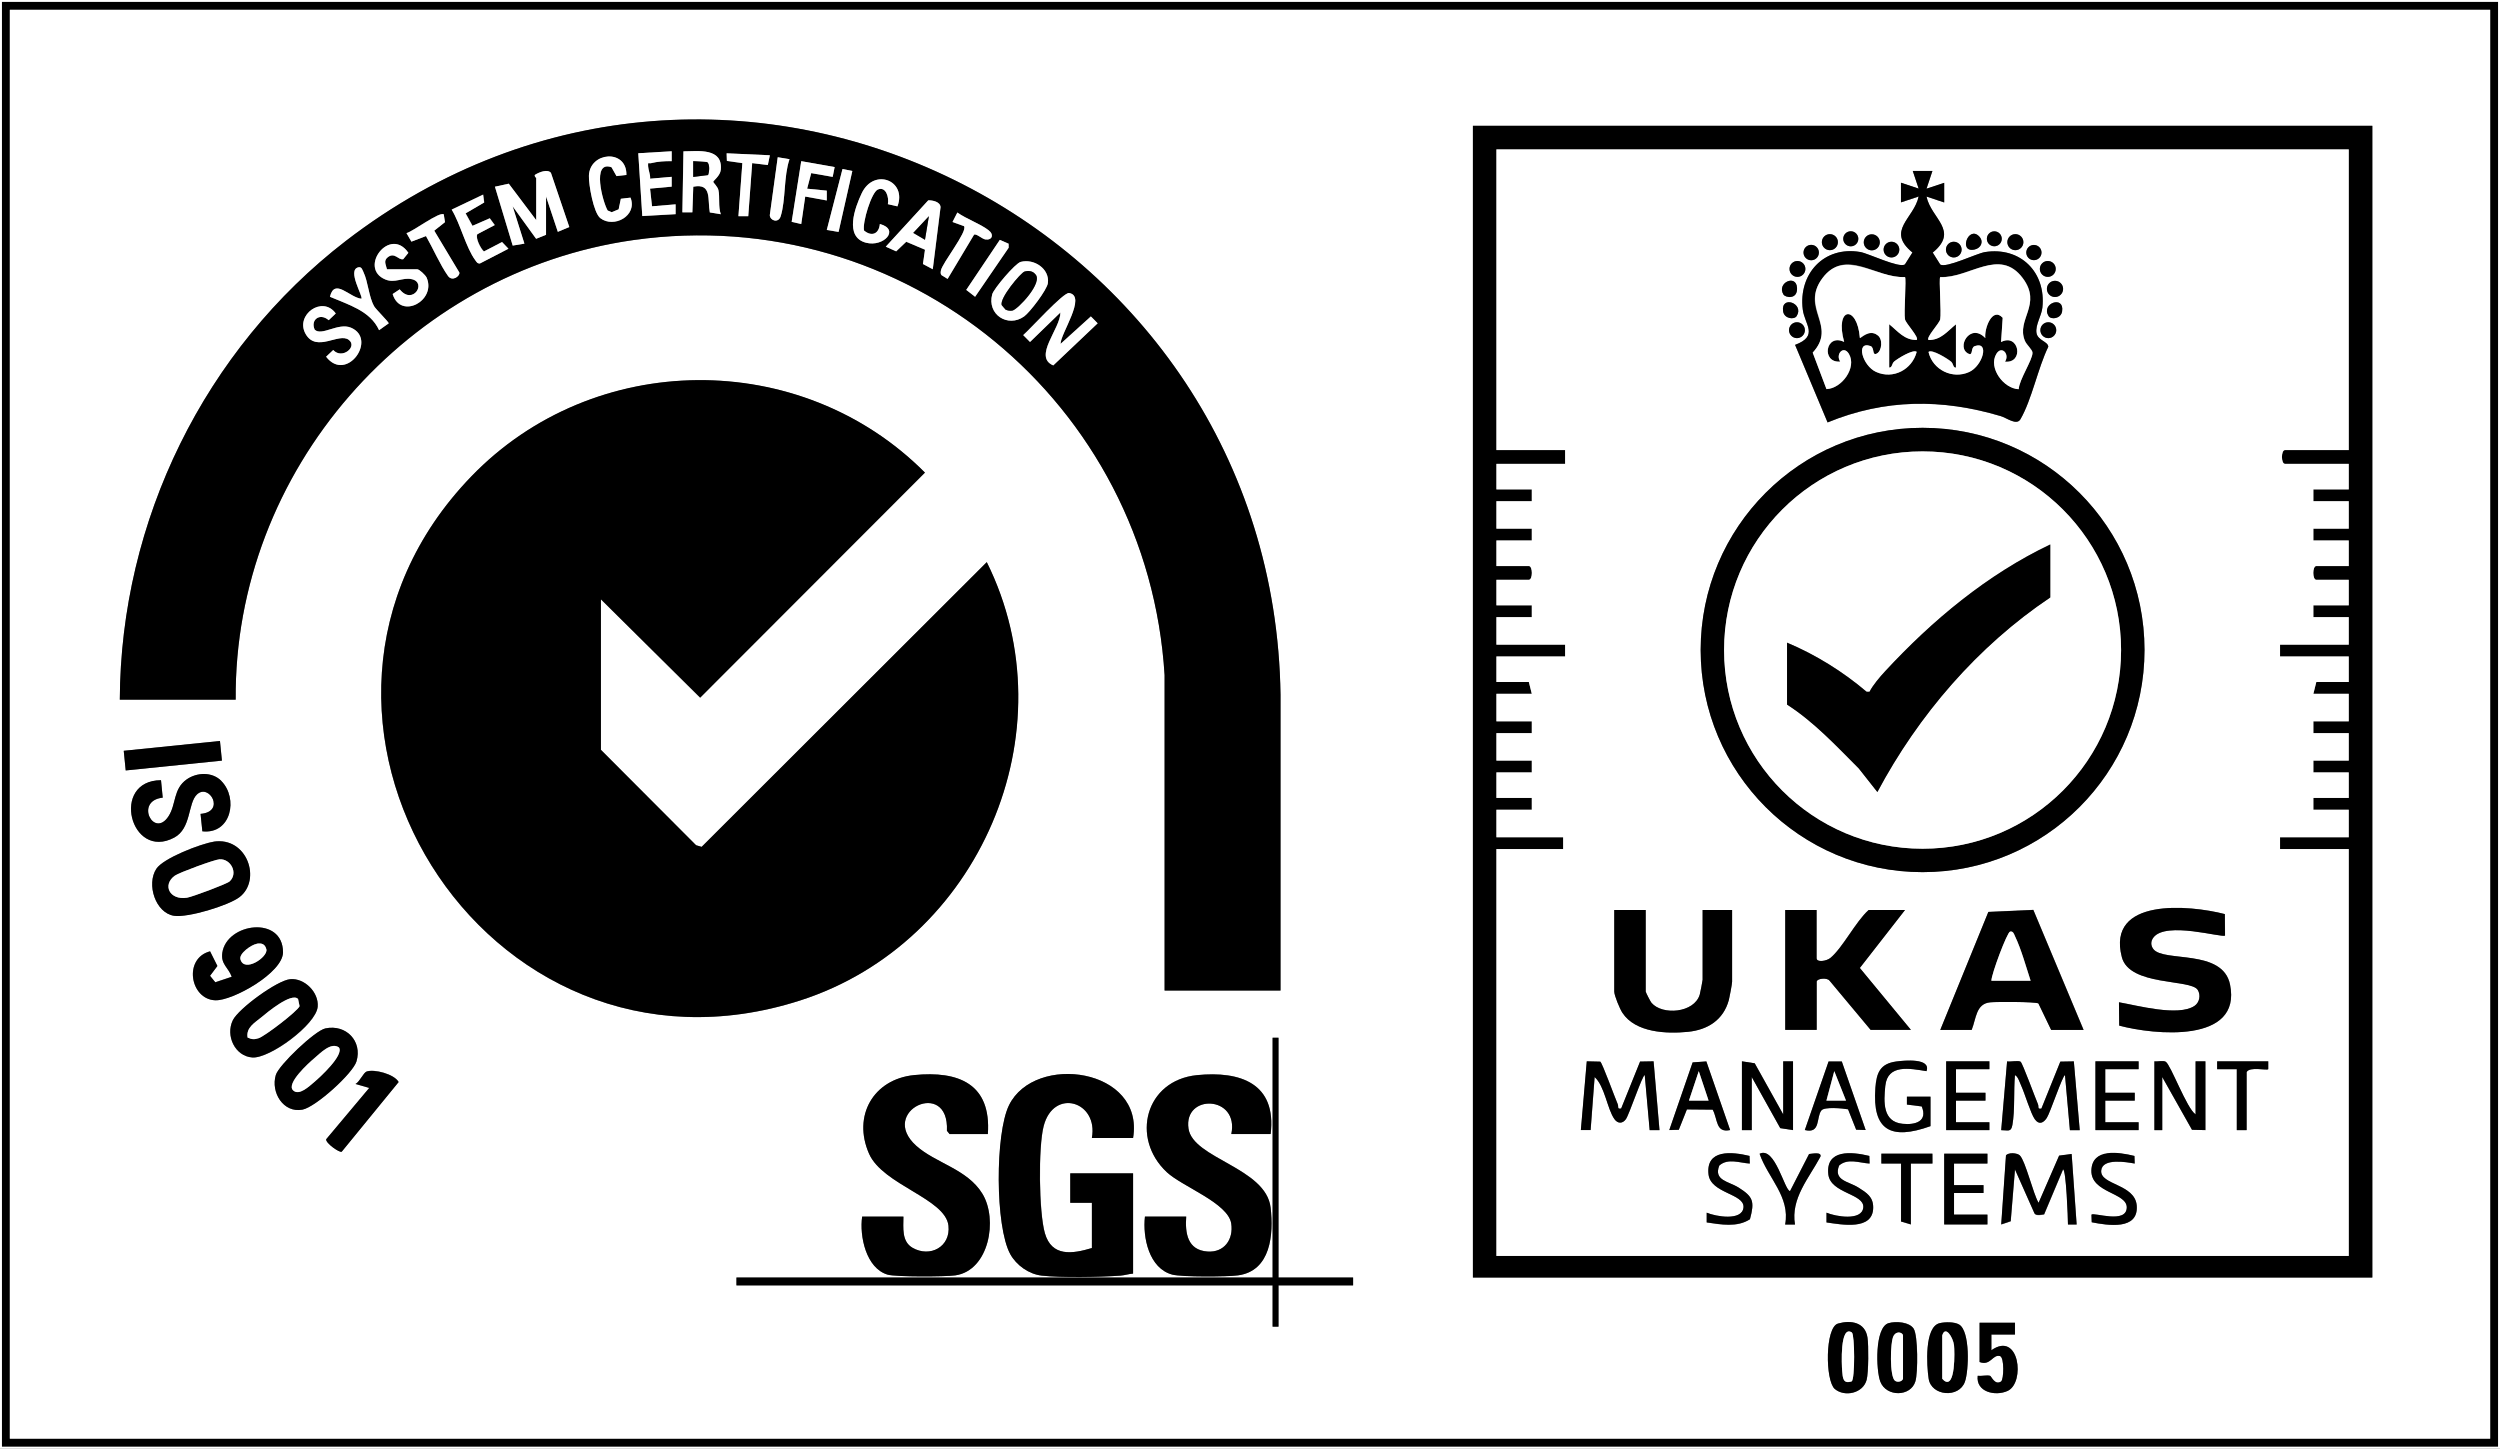 <?xml version="1.0" encoding="UTF-8"?><svg id="b" xmlns="http://www.w3.org/2000/svg" width="305.28" height="176.88" viewBox="0 0 305.28 176.88"><rect x="0" y="0" width="305.28" height="176.88" fill="#808080" stroke="none"/><defs><style>.d{fill:#fff;}</style></defs><g id="c"><path class="d" d="M305.28,0v176.88H0V0h305.28ZM305.04.24H.24v176.4h304.8V.24Z"/><path d="M305.04.24v176.4H.24V.24h304.8ZM304.08,1.2H1.2v174.48h302.88V1.2Z"/><path class="d" d="M304.08,1.2v174.48H1.2V1.2h302.88ZM156.36,120.96v-36.13c-.82-57.94-67.53-91.27-114.13-55.41-17.24,13.27-27.51,34.14-27.6,56.02h14.15c-.22-27.95,21.04-52.24,48.6-56.13,33.14-4.67,62.8,19.95,64.83,53.13v38.52h14.15ZM289.69,15.36h-109.83v140.64h109.83V15.36ZM73.38,73.2l12.11,12,27.45-27.48c-15.16-15.24-40.44-15.03-55.4.47-27.86,28.88,1.5,76.43,40.18,63.98,21.82-7.03,33.05-32.82,22.77-53.52l-34.82,34.77-.68-.2-11.62-11.65v-18.36ZM26.86,90.48l-11.75,1.2.24,2.4,11.75-1.2-.24-2.4ZM27.02,95.36c-1.12-1.13-2.99-1.05-4.22-.18-1.67,1.17-1.27,3.04-2.22,4.5-1.8,2.78-4.19-1.9-.71-2.27l-.21-2.13c-6.22.03-3.75,9.85,1.61,7.01,2.1-1.12,1.66-4.19,2.77-5.26,1.49-1.44,3.55,2.13.45,2.36l.22,2.13c3.53.39,4.41-4.04,2.31-6.15ZM26.08,102.78c-1.55.24-6.14,2-7,3.31-1.23,1.89-.1,5.38,2.16,5.73,1.68.26,6.66-1.24,8-2.28,2.72-2.09.94-7.41-3.17-6.77ZM25.65,116.16c-3.28.85-2.46,5.85.62,5.98,2.1.09,8.28-3.36,8.28-5.86,0-4.52-6.87-3.6-7.41.06-.21,1.4.75,1.8,1.15,2.93l-2.01.67-.64-.79.9-1.2-.9-1.8ZM35.44,119.57c-1.59.15-6.3,3.59-7,5.01-.93,1.89.21,4.4,2.38,4.55s7.78-4.01,7.98-6.19c.16-1.77-1.63-3.54-3.35-3.37ZM39.74,125.58c-1.27.27-5.7,4.49-6.06,5.69-.64,2.14.94,4.68,3.25,4.23,1.61-.31,6.16-4.42,6.6-5.89.74-2.47-1.27-4.56-3.79-4.03ZM156.12,126.72h-.72v29.28h-65.47v.96h65.47v5.04h.72v-5.04h9.11v-.96h-9.11v-29.28ZM41.72,140.64l6.96-8.52c-.55-.98-2.99-1.61-3.91-1.28-.39.14-.85,1.27-1.36,1.52l1.68.48-5.26,6.27c-.08.47,1.66,1.69,1.89,1.52ZM120.63,138.48c.42-6.12-3.56-7.74-8.99-7.2-5,.5-7.55,4.99-5.52,9.6,1.68,3.83,9.33,5.47,9.7,8.79.29,2.6-2.25,3.93-4.39,2.7-1.35-.78-1.12-2.46-1.11-3.81h-5.04c-.35,2.37.47,6.31,3.11,7.09.96.29,7.09.26,8.26.09,4.13-.59,5.25-6.84,3.3-9.99-1.86-3.01-5.71-3.71-8.07-5.84-4.7-4.23,4.05-8.31,3.75-1.83l.32.4h4.68ZM138.37,138.96c1.42-8.53-12.01-10.4-15.15-4-1.7,3.45-1.7,14.81.15,18.18.76,1.38,2.28,2.45,3.85,2.63,2.37.27,7.16.19,9.6,0,.54-.04,1.02-.21,1.55-.25v-12.24h-7.67v3.6h2.64v5.52c-2.39.72-4.9,1.1-5.74-1.81-.73-2.56-.81-10.52-.15-13.08,1.22-4.7,6.71-3.02,5.89,1.45h5.04ZM155.16,138.48c.75-6.18-3.68-7.73-8.99-7.2-6.32.63-8.13,7.7-3.69,11.85,1.89,1.77,7.51,3.77,7.87,6.28.28,1.94-.87,3.57-2.91,3.41-2.43-.18-2.73-2.22-2.59-4.27h-5.04c-.29,2.55.5,6.34,3.35,7.09,1.13.3,6.73.27,8.02.09,4.01-.55,4.35-5.02,3.98-8.26-.56-4.9-9.48-5.99-10.03-9.66-.63-4.28,6.21-4.07,5.23.66h4.8ZM224.05,169.61c1.19,1.02,3.47.55,3.9-1.12.23-.9.24-4.19.1-5.15-.29-1.87-1.98-2.17-3.6-1.71s-1.57,6.98-.39,7.99ZM230.63,161.57c-1.71.5-1.55,5.76-1.01,7.15.73,1.89,3.71,1.86,4.28-.04.32-1.05.33-5.57-.21-6.43s-2.19-.94-3.05-.68ZM236.87,161.57c-1.89.43-1.6,5.21-1.36,6.78.33,2.14,3.71,2.42,4.43.38.49-1.37.65-6.18-.71-6.99-.57-.34-1.71-.32-2.36-.17ZM246.05,161.52h-4.32v4.8c1.35.51,1.58-.98,2.49-.73.55.15.48,2.88.13,3.11-.76.5-1.18-.66-1.34-.7-.42-.11-1.05.07-1.51,0-.24,1.99,2.15,2.54,3.65,1.85,2.19-.99,1.44-7.38-1.97-4.97v-1.92s2.88,0,2.88,0v-1.44Z"/><path d="M73.38,73.2v18.36l11.62,11.65.68.2,34.82-34.77c10.28,20.7-.95,46.5-22.77,53.52-38.69,12.46-68.04-35.1-40.18-63.98,14.95-15.5,40.24-15.71,55.4-.47l-27.45,27.48-12.11-12Z"/><path d="M156.36,120.96h-14.15v-38.52c-2.04-33.18-31.7-57.8-64.83-53.13-27.56,3.89-48.82,28.17-48.6,56.13h-14.15c.09-21.88,10.37-42.75,27.6-56.02,46.6-35.87,113.3-2.53,114.14,55.41v36.13ZM82.02,18.48l-4.08.24.49,7.67,4.07-.23v-1.2s-2.88.24-2.88.24l-.24-2.16,2.64-.24v-1.2s-2.63.23-2.63.23c.03-.53-.23-1.03-.25-1.55-.03-.55.05-.27.37-.35.78-.2,1.71-.27,2.52-.24v-1.2ZM88.01,26.16c-.33-.94-.09-2.08-.29-2.95-.09-.42-.63-.9-.63-1.01,0-.14.84-.73.92-1.46.27-2.71-2.76-2.28-4.56-2.26l-.13,7.45h1.22s.11-3.13.11-3.13c2.31-.46,1.72,1.58,2.02,3.14l1.33.22ZM94.01,18.96l-5.28-.24.03.93,1.89.27-.48,6.48h1.2s.48-6.48.48-6.48l1.91.23.25-1.19ZM76.5,21.36c.05-3.2-4.5-2.82-4.58.12-.03,1.07.56,4.52,1.4,5.17,1.66,1.28,4.56-.31,3.68-2.51l-1.18.14-.27,1.29-.85.35-.49-.21c-.6-1-1.99-6.16.47-5.28l.61,1.08,1.22-.14ZM96.41,19.44l-1.44-.24-.97,7.08c.04.67,1.05,1.01,1.33.13.63-2,.36-4.9,1.08-6.97ZM101.92,20.4l-4.08-.72-1.17,7.41,1.17.27.48-3.36,2.64.48v-1.2s-2.4-.24-2.4-.24l.5-1.9,2.62.46.24-1.2ZM104.08,20.88l-1.2-.24-1.92,7.44,1.44.24,1.68-7.44ZM65.47,21.72c0,1.72,0,3.44,0,5.16l-3.35-4.45-1.69.37,2.17,7.19,1.43-.24-1.44-4.56,2.87,3.97,1.21-.49v-4.68l1.44,4.32,1.4-.59-2.24-6.61c-.42-.52-1.46-.07-1.95.24-.12.17.14.32.14.37ZM109.59,25.2c1.19-3.17-2.87-4.73-4.36-1.61-.83,1.75-2.17,5.35.52,6.05,2.14.56,4.19-1.6,1.69-2.29-.1,1.19-.98,1.6-1.93.8-.22-.97.91-4.69,1.69-5.01,1-.41,1.38.97,1.22,1.79l1.17.27ZM58.99,23.76l-3.82,1.82c1.06,1.73,1.73,4.64,2.89,6.19.16.21.24.41.56.39l3.48-1.8-.78-.82-2.21,1.15c-.41-.33-1.08-1.67-.8-2.11l2.12-1.11-.61-.83-2.11.92-.84-1.52,2.27-1.33-.13-.97ZM113.91,32.88l.95-7.58c-.04-.65-.95-.85-1.5-.83l-5.19,5.66,1.27.57,1.23-1.17,2.29.97-.25,1.75,1.21.64ZM117.73,27.62c.46.64-2.7,4.54-2.83,5.43-.03.2-.07.38.08.55l.74.46,3.23-5.4c.28-.17.98.52,1.38.58.82.12,1.11-.58.39-1.13-1.04-.8-2.7-1.37-3.81-2.16l-.59,1.16,1.42.51ZM54.19,26.17c-.52-.38-3.76,2.09-4.56,2.29l.6,1.04,1.78-.68c.84,1.47,1.73,3.53,2.69,4.87.52.73,1.45.02,1.39-.41l-3.07-5.12,1.31-1.04-.15-.96ZM122.09,29.29l-4.1,6.11,1.08.84,4.1-5.99v-.49s-1.08-.46-1.08-.46ZM47.24,32.88c-.12-.56-.45-1.02.1-1.46.86-.67,1.3.38,1.89.24l.63-.78c-2.26-3.31-6.17,1.88-2.8,3.26,1.17.48,2.04-.27,3.17-.05,1.96.37.18,3.26-1.43,1.25l-.86.57c.97,3.18,5.37.81,4.15-2-.13-.3-.9-1.02-1.14-1.02h-3.72ZM124.64,31.98c-.67.18-3.3,3.28-3.48,3.96-.66,2.47,1.91,4.12,3.9,2.7.69-.49,2.78-3.24,2.9-4.07.23-1.74-1.68-3.02-3.32-2.59ZM46.29,40.32l1.18-.84c0-.16-1.56-1.7-1.77-2.06-.67-1.15-.75-3.03-1.32-4.2-.13-.27-.21-.67-.61-.58-1.44.32.61,3.58.36,3.84-1.46-.15-3.27-2.59-3.84-.24,2.24.97,4.92,1.71,6,4.08ZM129.5,42c-.04-1.22,3.24-5.86,1.04-6.22-.68-.11-4.79,4.45-5.6,5.14l.83.84,3.71-3.6c.03,1.95-3.38,5.4-.87,6.46l5.42-5.14-.83-.84-3.71,3.36ZM38.43,40.26c-.55-1.21.63-2.1,1.71-1.16l.86-.82c-1.61-2.27-4.98.22-3.68,2.5s4.06-.2,5.27.72c1.1.84-.83,2.43-1.9,1.24l-.87.82c2.49,3.23,6.3-2.14,3.05-3.54-1.56-.67-3.57,1.06-4.44.24Z"/><path d="M289.69,15.36v140.64h-109.83V15.36h109.83ZM286.81,18.24h-104.08v36.72h8.39v1.68h-8.39v3.12h4.32v1.44h-4.32v3.36h4.32v1.44h-4.32v3.12h3.96c.49,0,.49,1.68,0,1.68h-3.96v3.12h4.32v1.44h-4.32v3.36h8.39v1.44h-8.39v3.12h3.96l.36,1.44h-4.32v3.36h4.32v1.44h-4.32v3.36h4.32v1.44h-4.32v3.12h4.32v1.44h-4.32v3.36h8.15v1.44h-8.15v49.68h104.08v-49.68h-8.39v-1.44h8.39v-3.36h-4.32v-1.44h4.32v-3.12h-4.32v-1.44h4.32v-3.36h-4.32v-1.44h4.32v-3.36h-4.32l.36-1.44h3.96v-3.12h-8.39v-1.44h8.39v-3.36h-4.32v-1.44h4.32v-3.12h-3.96c-.49,0-.49-1.68,0-1.68h3.96v-3.12h-4.32v-1.44h4.32v-3.36h-4.32v-1.44h4.32v-3.12h-7.79c-.49,0-.49-1.68,0-1.68h7.79V18.24Z"/><path d="M138.37,138.96h-5.04c.82-4.47-4.67-6.16-5.89-1.45-.67,2.56-.59,10.52.15,13.08.84,2.91,3.35,2.53,5.74,1.81v-5.52h-2.64v-3.6h7.67v12.24c-.53.04-1.01.21-1.55.25-2.44.18-7.24.26-9.6,0-1.57-.18-3.09-1.25-3.85-2.63-1.85-3.37-1.85-14.72-.15-18.18,3.14-6.4,16.57-4.53,15.15,4Z"/><path d="M120.63,138.48h-4.68l-.32-.4c.3-6.48-8.45-2.4-3.75,1.83,2.37,2.13,6.22,2.83,8.07,5.84,1.94,3.14.83,9.4-3.3,9.99-1.17.17-7.3.2-8.26-.09-2.64-.78-3.45-4.72-3.11-7.09h5.04c0,1.35-.24,3.03,1.11,3.81,2.13,1.23,4.67-.11,4.39-2.7-.37-3.32-8.01-4.96-9.7-8.79-2.03-4.61.52-9.1,5.52-9.6,5.43-.54,9.42,1.08,8.99,7.2Z"/><path d="M155.16,138.48h-4.8c.98-4.74-5.86-4.94-5.23-.66.54,3.67,9.47,4.77,10.03,9.66.37,3.24.04,7.71-3.98,8.26-1.29.18-6.89.21-8.02-.09-2.85-.75-3.64-4.54-3.35-7.09h5.04c-.15,2.05.16,4.09,2.59,4.27,2.05.15,3.2-1.47,2.91-3.41-.37-2.52-5.98-4.51-7.87-6.28-4.44-4.15-2.63-11.22,3.69-11.85,5.31-.53,9.74,1.02,8.99,7.2Z"/><polygon points="156.12 126.72 156.12 156 165.23 156 165.23 156.96 156.12 156.96 156.12 162 155.4 162 155.4 156.96 89.93 156.96 89.93 156 155.4 156 155.4 126.72 156.12 126.72"/><path d="M26.08,102.78c4.11-.64,5.89,4.68,3.17,6.77-1.35,1.03-6.32,2.54-8,2.28-2.26-.35-3.39-3.84-2.16-5.73.86-1.32,5.45-3.07,7-3.31ZM26.8,104.93c-.62.04-4.92,1.62-5.45,2-1.56,1.12-.65,3.03,1.49,2.69.61-.1,4.85-1.67,5.2-1.99,1.09-1.01.13-2.79-1.24-2.7Z"/><path d="M27.02,95.36c2.1,2.11,1.22,6.54-2.31,6.15l-.22-2.13c3.11-.24,1.04-3.8-.45-2.36-1.11,1.07-.67,4.15-2.77,5.26-5.35,2.85-7.82-6.98-1.61-7.01l.21,2.13c-3.48.37-1.09,5.05.71,2.27.95-1.46.55-3.33,2.22-4.5,1.23-.86,3.1-.95,4.22.18Z"/><path d="M35.44,119.57c1.73-.16,3.51,1.6,3.35,3.37-.2,2.18-5.89,6.34-7.98,6.19s-3.3-2.66-2.38-4.55c.7-1.42,5.41-4.86,7-5.01ZM36.39,121.97c-.79-.81-3.76,1.65-4.47,2.25-.77.65-1.89,1.24-1.68,2.47.54.25.8.26,1.35.08.74-.24,4.72-3.28,5-3.91l-.19-.9Z"/><path d="M25.65,116.16l.9,1.8-.9,1.2.64.79,2.01-.67c-.4-1.14-1.36-1.53-1.15-2.93.54-3.66,7.41-4.58,7.41-.06,0,2.5-6.18,5.95-8.28,5.86-3.08-.13-3.9-5.13-.62-5.98ZM31.36,115.24c-.64.1-2.19,1.17-2.01,1.88.44,1.73,3.42-.27,3.17-1.21-.16-.64-.56-.77-1.17-.68Z"/><path d="M39.74,125.58c2.52-.53,4.53,1.56,3.79,4.03-.44,1.47-4.99,5.59-6.6,5.89-2.32.44-3.89-2.1-3.25-4.23.36-1.21,4.79-5.43,6.06-5.69ZM35.79,133.14c.73.71,1.97-.51,2.58-1.02.69-.58,3.66-3.3,3.01-4.22-.95-.7-2.28.71-3.02,1.33-.68.57-3.44,3.07-2.58,3.9Z"/><path d="M224.05,169.61c-1.18-1.01-1.19-7.54.39-7.99s3.32-.16,3.6,1.71c.15.96.13,4.25-.1,5.15-.43,1.67-2.7,2.15-3.9,1.12ZM226.14,162.72c-1.5-.99-1.25,4.04-1.19,4.68.07.89.12,1.63,1.16,1.29.42-.26.38-5.73.03-5.96Z"/><path d="M236.87,161.57c.65-.15,1.79-.17,2.36.17,1.36.8,1.2,5.61.71,6.99-.72,2.03-4.11,1.76-4.43-.38-.24-1.57-.54-6.35,1.36-6.78ZM237.17,163.08v5.28l.24.24c1.39,1.01,1.29-3.59,1.2-4.32-.11-.99-1.07-2.49-1.44-1.2Z"/><path d="M41.72,140.64c-.24.16-1.98-1.05-1.89-1.52l5.26-6.27-1.68-.48c.5-.25.97-1.39,1.36-1.52.92-.32,3.37.31,3.91,1.28l-6.96,8.52Z"/><path d="M230.63,161.57c.86-.25,2.52-.14,3.05.68s.53,5.38.21,6.43c-.57,1.9-3.55,1.93-4.28.04-.54-1.39-.7-6.65,1.01-7.15ZM232.38,168.36v-5.28c0-.29-.74-.65-1.15.05s-.5,5.02.18,5.49c.33.23.88.07.97-.25Z"/><polygon points="26.86 90.48 27.1 92.88 15.35 94.08 15.11 91.68 26.86 90.48"/><path d="M246.05,161.52v1.44s-2.88,0-2.88,0v1.92c3.42-2.41,4.16,3.98,1.98,4.97-1.5.68-3.89.13-3.65-1.85.46.06,1.1-.11,1.51,0,.16.04.58,1.2,1.34.7.35-.23.42-2.96-.13-3.11-.9-.24-1.14,1.24-2.49.73v-4.8h4.32Z"/><path class="d" d="M65.47,21.72s-.27-.2-.14-.37c.48-.31,1.53-.75,1.95-.24l2.24,6.61-1.4.59-1.44-4.32v4.68l-1.21.49-2.87-3.97,1.44,4.56-1.43.24-2.17-7.19,1.69-.37,3.35,4.45c0-1.72,0-3.44,0-5.16Z"/><path class="d" d="M129.5,42l3.71-3.36.83.84-5.42,5.14c-2.51-1.06.9-4.51.87-6.46l-3.71,3.6-.83-.84c.81-.69,4.92-5.25,5.6-5.14,2.2.36-1.08,5-1.04,6.22Z"/><path class="d" d="M88.01,26.16l-1.33-.22c-.3-1.56.29-3.6-2.02-3.14l-.11,3.13h-1.22s.13-7.45.13-7.45c1.8-.02,4.83-.45,4.56,2.26-.07.73-.91,1.32-.92,1.46,0,.11.54.59.63,1.01.19.87-.04,2.01.29,2.95ZM84.65,21.6l1.81-.23c.17-.41.24-1.34-.12-1.59l-1.69-.11v1.92Z"/><path class="d" d="M124.64,31.98c1.64-.43,3.55.85,3.32,2.59-.11.83-2.21,3.58-2.9,4.07-1.99,1.42-4.56-.24-3.9-2.7.18-.67,2.8-3.78,3.48-3.96ZM125.11,33.16c-.44.13-3.12,3.3-2.78,4.11l.45.53c.26.14.54.17.83.13.63-.09,3.88-3.5,2.79-4.47-.3-.38-.85-.42-1.29-.3Z"/><path class="d" d="M113.91,32.88l-1.21-.64.25-1.75-2.29-.97-1.23,1.17-1.27-.57,5.19-5.66c.55-.01,1.46.18,1.5.83l-.95,7.58ZM112.95,29.28l.48-2.88-1.91,2.04,1.43.84Z"/><path class="d" d="M38.43,40.26c.87.82,2.88-.91,4.44-.24,3.25,1.4-.56,6.77-3.05,3.54l.87-.82c1.08,1.19,3.01-.41,1.9-1.24-1.21-.92-3.94,1.61-5.27-.72s2.07-4.76,3.68-2.5l-.86.82c-1.08-.94-2.26-.05-1.71,1.16Z"/><path class="d" d="M47.24,32.88h3.72c.24,0,1.01.72,1.14,1.02,1.22,2.81-3.19,5.18-4.15,2l.86-.57c1.6,2.01,3.38-.87,1.43-1.25-1.13-.22-2,.53-3.17.05-3.37-1.38.54-6.57,2.8-3.26l-.63.78c-.58.15-1.03-.91-1.89-.24-.55.44-.22.9-.1,1.46Z"/><path class="d" d="M58.99,23.76l.13.97-2.27,1.33.84,1.52,2.11-.92.61.83-2.12,1.11c-.27.43.39,1.77.8,2.11l2.21-1.15.78.82-3.48,1.8c-.32.02-.4-.18-.56-.39-1.15-1.55-1.83-4.46-2.89-6.19l3.82-1.82Z"/><path class="d" d="M82.02,18.48v1.2c-.81-.02-1.73.04-2.51.24-.31.08-.4-.2-.37.35.03.52.29,1.02.25,1.55l2.63-.23v1.2s-2.64.24-2.64.24l.24,2.16,2.88-.24v1.2s-4.07.23-4.07.23l-.49-7.67,4.08-.24Z"/><path class="d" d="M109.59,25.2l-1.17-.27c.16-.81-.22-2.2-1.22-1.79-.78.33-1.91,4.04-1.69,5.01.95.8,1.83.39,1.93-.8,2.5.68.45,2.85-1.69,2.29-2.68-.7-1.35-4.3-.52-6.05,1.49-3.12,5.55-1.56,4.36,1.61Z"/><path class="d" d="M76.5,21.36l-1.22.14-.61-1.08c-2.46-.88-1.07,4.27-.47,5.28l.49.21.85-.35.27-1.29,1.18-.14c.88,2.19-2.02,3.78-3.68,2.51-.84-.65-1.43-4.09-1.4-5.17.08-2.94,4.63-3.32,4.58-.12Z"/><polygon class="d" points="101.92 20.4 101.68 21.6 99.06 21.14 98.56 23.04 100.96 23.28 100.96 24.48 98.33 24 97.84 27.36 96.67 27.09 97.84 19.68 101.92 20.4"/><path class="d" d="M46.29,40.32c-1.08-2.38-3.76-3.11-6-4.08.57-2.35,2.38.09,3.84.24.26-.26-1.8-3.52-.36-3.84.4-.09.48.32.61.58.57,1.17.65,3.05,1.32,4.2.21.35,1.77,1.9,1.77,2.06l-1.18.84Z"/><path class="d" d="M117.73,27.62l-1.42-.51.59-1.16c1.11.79,2.77,1.36,3.81,2.16.72.55.43,1.25-.39,1.13-.4-.06-1.1-.75-1.38-.58l-3.23,5.4-.74-.46c-.14-.17-.11-.35-.08-.55.13-.89,3.29-4.79,2.83-5.43Z"/><path class="d" d="M54.19,26.17l.15.96-1.31,1.04,3.07,5.12c.07.44-.87,1.14-1.39.41-.96-1.35-1.84-3.4-2.69-4.87l-1.78.68-.6-1.04c.8-.2,4.03-2.67,4.56-2.29Z"/><polygon class="d" points="94.01 18.96 93.76 20.15 91.85 19.92 91.37 26.4 90.17 26.4 90.65 19.92 88.76 19.65 88.73 18.72 94.01 18.96"/><polygon class="d" points="122.09 29.29 123.16 29.76 123.17 30.25 119.07 36.24 117.99 35.4 122.09 29.29"/><path class="d" d="M96.41,19.44c-.72,2.07-.45,4.97-1.08,6.97-.28.88-1.29.54-1.33-.13l.97-7.08,1.44.24Z"/><polygon class="d" points="104.08 20.88 102.4 28.32 100.96 28.08 102.88 20.64 104.08 20.88"/><path class="d" d="M286.81,18.24v36.72h-7.79c-.49,0-.49,1.68,0,1.68h7.79v3.12h-4.32v1.44h4.32v3.36h-4.32v1.44h4.32v3.12h-3.96c-.49,0-.49,1.68,0,1.68h3.96v3.12h-4.32v1.44h4.32v3.36h-8.39v1.44h8.39v3.12h-3.96l-.36,1.44h4.32v3.36h-4.32v1.44h4.32v3.36h-4.32v1.44h4.32v3.12h-4.32v1.44h4.32v3.36h-8.39v1.44h8.39v49.68h-104.08v-49.68h8.15v-1.44h-8.15v-3.36h4.32v-1.44h-4.32v-3.12h4.32v-1.44h-4.32v-3.36h4.32v-1.44h-4.32v-3.36h4.32l-.36-1.44h-3.96v-3.12h8.39v-1.44h-8.39v-3.36h4.32v-1.44h-4.32v-3.12h3.96c.49,0,.49-1.68,0-1.68h-3.96v-3.12h4.32v-1.44h-4.32v-3.36h4.32v-1.44h-4.32v-3.12h8.39v-1.68h-8.39V18.24h104.08ZM235.97,20.88h-2.4s.72,2.16.72,2.16l-2.16-.72v2.4s2.16-.72,2.16-.72c-.56,2.7-4.03,4.15-.76,6.84l-.92,1.46c-.74.47-4.45-1.35-5.45-1.52-4.45-.76-7.57,2.68-7.02,7.03.23,1.81,1.98,3.21-.94,4.31l3.97,9.47c7.01-2.88,13.95-2.91,21.15-.77.77.23,1.93,1.18,2.4.38,1.39-2.4,2.14-6.27,3.4-8.85-.03-.65-1.29-.76-1.44-1.68-.16-.99.61-2.08.72-3.1.48-4.33-2.7-7.48-7.02-6.78-1.04.17-4.73,1.98-5.45,1.52l-.92-1.46c3.27-2.68-.19-4.13-.76-6.84l2.16.72v-2.4s-2.16.72-2.16.72l.72-2.16ZM226.93,29.16c0-.51-.41-.92-.92-.92s-.92.41-.92.92.41.92.92.92.92-.41.92-.92ZM244.44,29.16c0-.51-.41-.92-.91-.92s-.91.41-.91.92.41.92.91.92.91-.41.91-.92ZM224.43,29.57c0-.54-.44-.98-.98-.98s-.98.44-.98.98.44.98.98.98.98-.44.98-.98ZM229.54,29.59c0-.54-.44-.98-.98-.98s-.98.44-.98.98.44.98.98.98.98-.44.98-.98ZM241.67,28.86c-1.32-1.35-2.56,2.06-.55,1.61.82-.18,1.15-1.01.55-1.61ZM247.08,29.57c0-.54-.44-.98-.98-.98s-.98.44-.98.98.44.98.98.98.98-.44.98-.98ZM231.93,30.48c0-.53-.43-.96-.96-.96s-.96.43-.96.96.43.96.96.96.96-.43.96-.96ZM239.53,30.48c0-.53-.43-.96-.95-.96s-.95.43-.95.96.43.96.95.96.95-.43.95-.96ZM222.11,30.84c0-.52-.42-.94-.94-.94s-.94.42-.94.94.42.94.94.94.94-.42.94-.94ZM249.3,30.84c0-.52-.42-.93-.93-.93s-.93.42-.93.93.42.93.93.93.93-.42.93-.93ZM220.46,32.84c0-.54-.44-.97-.97-.97s-.97.44-.97.97.44.97.97.97.97-.44.97-.97ZM251.03,32.84c0-.54-.44-.97-.97-.97s-.97.44-.97.97.44.97.97.97.97-.44.97-.97ZM217.78,35.96c.25.41,1.74.66,1.66-.81-.09-1.72-2.53-.62-1.66.81ZM251.93,35.28c0-.55-.44-.99-.99-.99s-.99.44-.99.99.44.99.99.99.99-.44.99-.99ZM219.39,38.6c.99-1.56-1.96-2.59-1.65-.58.14.91,1.34,1.05,1.65.58ZM250.16,38.6c.3.47,1.51.33,1.65-.58.31-2.02-2.64-.98-1.65.58ZM220.4,40.32c0-.54-.44-.97-.97-.97s-.97.44-.97.97.44.97.97.97.97-.44.97-.97ZM251.1,40.32c0-.54-.44-.97-.97-.97s-.97.44-.97.97.44.97.97.97.97-.44.97-.97ZM261.87,79.37c0-14.98-12.13-27.13-27.1-27.13s-27.1,12.14-27.1,27.13,12.13,27.13,27.1,27.13,27.1-12.14,27.1-27.13ZM271.68,111.62c-4.32-1.12-14.47-2.04-12.57,5.26.93,3.57,8.39,2.65,9.26,3.99.4.62.24,1.55-.4,1.97-1.98,1.31-6.94-.06-9.21-.45l.03,2.85c4.24,1.13,15.01,2.22,13.53-5.02-.89-4.39-8.08-2.68-9.36-4.32-.35-.45-.34-.97,0-1.41,1.51-2.04,8.43.06,8.75-.25l-.02-2.62ZM200.96,111.12h-3.84v9.96c0,.49.68,2.12,1,2.6,1.59,2.42,5.38,2.58,7.99,2.32,2.43-.24,4.34-1.46,5-3.88.1-.36.4-1.97.4-2.24v-8.76h-3.6v8.52c0,.1-.29,1.61-.35,1.81-.67,2.25-4.56,2.56-5.89,1.01-.13-.15-.71-1.28-.71-1.38v-9.96ZM221.83,111.12h-3.84v14.64h3.84v-5.88c0-.39,1.26-.54,1.57-.13l5.02,6.01h4.92l-6.24-7.56,5.52-7.08h-4.44c-1.59,1.41-3.17,4.62-4.69,5.87-.45.37-1.67.58-1.67.01v-5.88ZM236.93,125.76h3.84c.57-1.41.52-3.2,2.26-3.37.78-.08,5.46-.08,5.89.13l1.56,3.24h3.96l-6.14-14.66-5.49.25-5.87,14.4ZM195.41,129.64l-1.64-.04-.72,8.4h1.19s.49-6.48.49-6.48c1.25,1.13,1.53,3.88,2.42,5.14.41.58,1,.56,1.4,0,.42-.6,2.01-5.39,2.3-5.38l.6,6.72h1.2s-.72-8.4-.72-8.4l-1.65.03-2.31,5.73c-.53.11-.29-.24-.42-.53-.33-.74-1.89-5.05-2.13-5.19ZM208.37,129.62l-1.68.12-2.85,8.26,1.16-.03.99-2.49,3.15.03c.64,1.16.35,2.88,2.13,2.49l-2.9-8.37ZM212.71,129.6v8.4h1.2v-6.48l3.48,6.24,1.56.24v-8.4h-1.2v6.48l-3.47-6.24-1.56-.24ZM224.91,129.63h-1.62s-2.9,8.36-2.9,8.36c1.98.49,1.37-1.61,2.03-2.4.38-.45,2.58-.25,3.25-.13l.99,2.49,1.16.04-2.91-8.36ZM235.73,137.52v-3.6h-2.88s0,.96,0,.96l1.81.23c.76,1.84-.8,2.28-2.34,2.12-2.45-.25-2.31-2.67-2.11-4.63.28-2.7,3.01-2.12,5.03-1.8.57-1.61-2.63-1.32-3.69-1.18-1.98.27-2.41,1.39-2.55,3.21-.4,5.25,1.92,6.41,6.72,4.69ZM242.93,129.6h-5.28v8.4h5.28v-.96h-4.08v-2.64h3.6v-.96h-3.6v-2.88h4.08v-.96ZM246.73,129.64c-.3-.19-1.21.04-1.64-.04l-.72,8.4c.87,0,1.2.28,1.37-.65.32-1.76.14-4.23.31-6.07.36.13.59.91.76,1.28.46,1.01,1.16,3.39,1.66,4.1s1.06.47,1.47-.16,1.94-5.22,2.22-5.22l.6,6.72h1.2s-.72-8.4-.72-8.4l-1.65.03-2.31,5.73c-.53.11-.29-.24-.42-.53-.32-.72-1.89-5.05-2.13-5.2ZM261.15,129.6h-5.28v8.4h5.28v-.96h-4.08v-2.64h3.6v-.96h-3.6v-2.88h4.08v-.96ZM263.07,129.6v8.4h.96v-6.48l3.63,6.44,1.64.04v-8.4h-1.2v6.48c-1.08-.7-3.04-6.08-3.65-6.43-.33-.19-.99,0-1.39-.05ZM276.98,129.6h-6.24v.96s2.4,0,2.4,0v7.44h1.2v-7.08c.35-.72,2.46-.17,2.64-.36v-.96ZM213.64,141.16c-2.16-.52-5.34-.84-5.01,2.25.26,2.34,4.43,2.34,4.27,4.04s-3.41,1.11-4.5.64v1.19c1.74.26,3.73.64,5.29-.39.59-2.19.39-2.75-1.39-3.87-1.18-.75-3.09-.85-2.35-2.69,1.06-.93,2.49-.31,3.72-.24l-.03-.92ZM220.9,140.92l-2.32,4.52c-.66,0-1.82-5.53-3.72-4.55,1.01,2.95,3.77,5.26,3.12,8.64h1.2c-.53-3.19,1.71-5.65,3.11-8.29.19-.62-1.06-.34-1.4-.32ZM228.27,141.16c-2.16-.52-5.34-.84-5.01,2.25.26,2.34,4.43,2.34,4.27,4.04s-3.41,1.11-4.5.64v1.19c1.9.27,5.66,1,5.71-1.78.03-1.36-.82-1.85-1.81-2.48-1.18-.75-3.1-.85-2.35-2.69,1.06-.93,2.49-.31,3.72-.24l-.03-.92ZM235.97,140.88h-6.24v1.2s2.4,0,2.4,0v7.08l1.2.36v-7.44h2.64s0-1.2,0-1.2ZM242.69,140.88h-5.28v8.64h5.28v-1.2h-4.08v-2.64h3.6v-.96h-3.6v-2.64h4.08v-1.2ZM248.93,146.88c-.65-1.1-1.58-5.06-2.27-5.76-.33-.33-1.43-.39-1.7,0l-.58,8.42,1.16-.39.52-6.32,2.32,5.22c.12.51.83.32,1.24.26l2.31-5.49c.38,0,.6,6.01.6,6.72h1.06s-.61-8.61-.61-8.61l-1.53.2-2.51,5.77ZM260.64,141.16c-1.86-.45-5.18-.91-5.25,1.77s4.36,2.69,4.32,4.53c-.04,2.03-4.01.55-4.31.87l.03.93c1.97.39,5.71.99,5.5-2.01-.19-2.69-4.51-2.52-4.34-4.31.14-1.54,3.05-1.04,4.09-.85l-.03-.92Z"/><path class="d" d="M26.8,104.93c1.37-.09,2.33,1.69,1.24,2.7-.35.32-4.59,1.9-5.2,1.99-2.14.34-3.05-1.57-1.49-2.69.53-.38,4.83-1.96,5.45-2Z"/><path class="d" d="M36.39,121.97l.19.9c-.27.63-4.26,3.68-5,3.91-.55.17-.8.16-1.35-.08-.21-1.23.91-1.83,1.68-2.47.71-.6,3.68-3.06,4.47-2.25Z"/><path class="d" d="M31.36,115.24c.61-.1,1,.04,1.17.68.24.94-2.73,2.93-3.17,1.21-.18-.71,1.36-1.78,2.01-1.88Z"/><path class="d" d="M35.79,133.14c-.86-.83,1.9-3.33,2.58-3.9.73-.62,2.06-2.03,3.02-1.33.65.92-2.32,3.64-3.01,4.22-.61.51-1.85,1.72-2.58,1.02Z"/><path class="d" d="M226.14,162.72c.35.23.39,5.71-.03,5.96-1.05.35-1.09-.4-1.16-1.29-.05-.64-.31-5.67,1.19-4.68Z"/><path class="d" d="M237.17,163.08c.37-1.29,1.32.21,1.44,1.2.08.73.19,5.33-1.2,4.32l-.24-.24v-5.28Z"/><path class="d" d="M232.38,168.36c-.09.33-.64.48-.97.25-.68-.46-.61-4.77-.18-5.49s1.15-.34,1.15-.05v5.28Z"/><path d="M84.65,21.6v-1.92l1.69.11c.36.25.29,1.18.12,1.59l-1.81.23Z"/><path d="M125.11,33.16c.44-.13.98-.09,1.29.3,1.09.97-2.16,4.38-2.79,4.47-.29.04-.57,0-.83-.13l-.45-.53c-.34-.81,2.33-3.98,2.78-4.11Z"/><polygon points="112.95 29.28 111.52 28.44 113.43 26.4 112.95 29.28"/><path d="M261.87,79.37c0,14.98-12.13,27.13-27.1,27.13s-27.1-12.14-27.1-27.13,12.13-27.13,27.1-27.13,27.1,12.14,27.1,27.13ZM259.01,79.38c0-13.4-10.85-24.26-24.24-24.26s-24.24,10.86-24.24,24.26,10.85,24.26,24.24,24.26,24.24-10.86,24.24-24.26Z"/><path d="M235.97,20.88l-.72,2.16,2.16-.72v2.4s-2.16-.72-2.16-.72c.56,2.7,4.03,4.15.76,6.84l.92,1.46c.73.47,4.42-1.35,5.45-1.52,4.32-.69,7.49,2.45,7.02,6.78-.11,1.02-.88,2.12-.72,3.1.15.92,1.41,1.03,1.44,1.68-1.26,2.58-2.01,6.45-3.4,8.85-.47.8-1.64-.15-2.4-.38-7.2-2.14-14.15-2.11-21.15.77l-3.97-9.47c2.93-1.09,1.17-2.49.94-4.31-.55-4.35,2.57-7.79,7.02-7.03,1,.17,4.72,1.99,5.45,1.52l.92-1.46c-3.27-2.68.19-4.13.76-6.84l-2.16.72v-2.4s2.16.72,2.16.72l-.72-2.16h2.4ZM230.7,44.88v-5.28c1.03.83,1.86,1.96,3.36,1.92.33-.31-1.34-2.03-1.43-2.52-.16-.82.18-4.98,0-5.16-3.55.18-7.23-3.67-10.07.12s1.86,5.79-1.2,9.11l1.68,4.45c1.85-.06,3.74-2.62,2.74-4.3-.65-1.09-1.67.03-1.06.94-2.34.22-1.83-3.51.48-2.4-1.19-4.27,1.6-4.6,1.92-.48.07.09,1.13-1.13,2.14-.35.7.44.57,1.97-.11,2.27-.56.25-.21-.76-.74-.94-1.83-.64-.98,2.4.68,3.16,2.08.95,4.41-.28,4.97-2.45-.46-.35-2.36.84-2.76,1.19-.3.26-.22.74-.59.73ZM238.85,39.6v5.28c-.37.02-.3-.47-.59-.73-.38-.33-2.35-1.57-2.76-1.19.5,2.19,2.94,3.38,4.97,2.45,1.66-.76,2.51-3.8.68-3.16-.52.18-.18,1.19-.74.94-1.61-.71.17-3.89,2.03-1.92-.16-1.09.83-3.89,2.12-2.48l-.2,2.96c2.21-1.14,2.85,2.63.48,2.4.61-.91-.42-2.03-1.06-.94-1,1.68.89,4.24,2.74,4.3.02-1.12,1.7-3.59,1.68-4.45,0-.38-.72-.94-.93-1.46-1.09-2.64,2.17-4.41-.27-7.66-2.84-3.79-6.52.05-10.07-.12-.19.18.15,4.34,0,5.16-.09.49-1.76,2.21-1.43,2.52,1.5.04,2.33-1.09,3.36-1.92Z"/><path d="M221.83,111.12v5.88c0,.57,1.22.35,1.67-.01,1.52-1.24,3.1-4.45,4.69-5.87h4.44l-5.52,7.08,6.24,7.56h-4.92l-5.02-6.01c-.31-.41-1.57-.26-1.57.13v5.88h-3.84v-14.64h3.84Z"/><path d="M236.93,125.76l5.87-14.4,5.49-.25,6.14,14.66h-3.96l-1.56-3.24c-.43-.21-5.11-.21-5.89-.13-1.74.17-1.7,1.96-2.26,3.37h-3.84ZM247.97,119.76c-.56-1.69-1.14-3.84-1.9-5.42-.13-.26-.22-.68-.61-.58-.36.08-2.28,5.19-2.28,6h4.8Z"/><path d="M271.68,111.62l.02,2.62c-.32.32-7.24-1.79-8.75.25-.33.44-.34.96,0,1.41,1.28,1.63,8.46-.07,9.36,4.32,1.48,7.25-9.29,6.16-13.53,5.02l-.03-2.85c2.26.39,7.22,1.76,9.21.45.64-.42.8-1.35.4-1.97-.87-1.34-8.33-.43-9.26-3.99-1.9-7.3,8.25-6.38,12.57-5.26Z"/><path d="M200.96,111.12v9.96c0,.1.58,1.23.71,1.38,1.33,1.55,5.22,1.24,5.89-1.01.06-.2.35-1.71.35-1.81v-8.52h3.6v8.76c0,.26-.31,1.88-.4,2.24-.66,2.42-2.57,3.64-5,3.88-2.61.26-6.4.1-7.99-2.32-.32-.48-1-2.11-1-2.6v-9.96h3.84Z"/><path d="M248.93,146.88l2.51-5.77,1.53-.2.61,8.61h-1.06c0-.72-.22-6.72-.6-6.73l-2.31,5.49c-.41.05-1.11.25-1.24-.26l-2.32-5.22-.52,6.32-1.16.39.58-8.42c.27-.39,1.38-.33,1.7,0,.69.71,1.62,4.67,2.27,5.76Z"/><path d="M195.41,129.64c.24.15,1.81,4.46,2.13,5.19.13.29-.11.64.42.53l2.31-5.73,1.65-.03.72,8.4h-1.2s-.6-6.72-.6-6.72c-.29,0-1.88,4.78-2.3,5.38-.39.56-.99.58-1.4,0-.89-1.25-1.17-4.01-2.42-5.14l-.49,6.47h-1.19s.72-8.39.72-8.39l1.64.04Z"/><path d="M246.73,129.64c.24.15,1.81,4.47,2.13,5.2.13.29-.11.64.42.53l2.31-5.73,1.65-.03.72,8.4h-1.2s-.6-6.72-.6-6.72c-.28,0-1.8,4.58-2.22,5.22s-.96.88-1.47.16-1.2-3.09-1.66-4.1c-.17-.36-.4-1.15-.76-1.28-.17,1.83.01,4.31-.31,6.07-.17.93-.51.65-1.37.65l.72-8.4c.43.08,1.34-.15,1.64.04Z"/><polygon points="212.71 129.6 214.27 129.84 217.75 136.08 217.75 129.6 218.95 129.6 218.95 138 217.39 137.76 213.91 131.52 213.91 138 212.71 138 212.71 129.6"/><path d="M263.07,129.6c.4.06,1.07-.13,1.39.05.61.35,2.57,5.73,3.65,6.43v-6.48h1.2v8.4l-1.64-.04-3.63-6.44v6.48h-.96v-8.4Z"/><path d="M235.73,137.52c-4.8,1.72-7.12.56-6.72-4.69.14-1.82.57-2.94,2.55-3.21,1.06-.14,4.27-.43,3.69,1.18-2.02-.32-4.75-.9-5.03,1.8-.2,1.96-.34,4.38,2.11,4.63,1.54.16,3.1-.28,2.34-2.12l-1.81-.23v-.96s2.88,0,2.88,0v3.6Z"/><polygon points="242.69 140.88 242.69 142.08 238.61 142.08 238.61 144.72 242.21 144.72 242.21 145.68 238.61 145.68 238.61 148.32 242.69 148.32 242.69 149.52 237.41 149.52 237.41 140.88 242.69 140.88"/><path d="M224.91,129.63l2.91,8.36-1.16-.04-.99-2.49c-.67-.12-2.87-.33-3.25.13-.66.8-.06,2.9-2.03,2.4l2.9-8.37h1.62ZM225.42,134.4l-1.44-3.6-.96,3.6h2.4Z"/><path d="M208.37,129.62l2.9,8.37c-1.78.39-1.5-1.33-2.13-2.49l-3.15-.03-.99,2.49-1.16.03,2.85-8.26,1.68-.12ZM208.64,134.4l-1.2-3.6-1.2,3.6h2.4Z"/><polygon points="261.15 129.6 261.15 130.56 257.08 130.56 257.08 133.44 260.68 133.44 260.68 134.4 257.08 134.4 257.08 137.04 261.15 137.04 261.15 138 255.88 138 255.88 129.6 261.15 129.6"/><polygon points="242.93 129.6 242.93 130.56 238.85 130.56 238.85 133.44 242.45 133.44 242.45 134.4 238.85 134.4 238.85 137.04 242.93 137.04 242.93 138 237.65 138 237.65 129.6 242.93 129.6"/><path d="M260.64,141.16l.03.92c-1.04-.19-3.95-.69-4.09.85-.16,1.79,4.15,1.62,4.34,4.31.21,3-3.53,2.4-5.5,2.01l-.03-.93c.3-.31,4.27,1.17,4.31-.87.04-1.83-4.4-1.75-4.32-4.53s3.39-2.23,5.25-1.77Z"/><path d="M228.27,141.16l.03.92c-1.23-.07-2.66-.69-3.72.24-.74,1.85,1.18,1.94,2.35,2.69.99.63,1.83,1.12,1.81,2.48-.05,2.78-3.82,2.05-5.7,1.78v-1.19c1.08.47,4.34,1.05,4.49-.64s-4.01-1.7-4.27-4.04c-.34-3.09,2.85-2.77,5.01-2.25Z"/><path d="M213.64,141.16l.03.92c-1.23-.07-2.66-.69-3.72.24-.74,1.84,1.17,1.94,2.35,2.69,1.78,1.13,1.98,1.68,1.39,3.87-1.57,1.02-3.55.64-5.28.39v-1.19c1.08.47,4.34,1.05,4.49-.64s-4.01-1.7-4.27-4.04c-.34-3.09,2.85-2.77,5.01-2.25Z"/><path d="M220.9,140.92c.33-.02,1.59-.31,1.4.32-1.4,2.63-3.65,5.09-3.11,8.29h-1.2c.65-3.38-2.1-5.69-3.12-8.64,1.89-.97,3.06,4.55,3.72,4.55l2.32-4.52Z"/><polygon points="235.97 140.88 235.98 142.08 233.34 142.08 233.34 149.52 232.14 149.16 232.14 142.08 229.74 142.08 229.74 140.88 235.97 140.88"/><path d="M276.98,129.6v.96c-.18.19-2.29-.35-2.64.36v7.08h-1.2v-7.44h-2.4s0-.96,0-.96h6.24Z"/><circle cx="219.43" cy="40.32" r=".97"/><circle cx="250.12" cy="40.32" r=".97"/><circle cx="250.94" cy="35.28" r=".99"/><circle cx="223.45" cy="29.57" r=".98"/><circle cx="246.1" cy="29.57" r=".98"/><circle cx="228.57" cy="29.59" r=".98"/><circle cx="250.06" cy="32.84" r=".97"/><circle cx="219.49" cy="32.84" r=".97"/><path d="M217.78,35.96c-.87-1.42,1.57-2.53,1.66-.81.08,1.46-1.42,1.21-1.66.81Z"/><circle cx="238.58" cy="30.48" r=".96"/><circle cx="230.97" cy="30.48" r=".96"/><path d="M241.67,28.86c.6.61.26,1.43-.55,1.61-2,.45-.77-2.97.55-1.61Z"/><path d="M250.16,38.6c-.99-1.56,1.96-2.59,1.65-.58-.14.91-1.34,1.05-1.65.58Z"/><path d="M219.39,38.6c-.3.47-1.51.33-1.65-.58-.31-2.02,2.64-.98,1.65.58Z"/><circle cx="221.17" cy="30.84" r=".94"/><circle cx="248.36" cy="30.84" r=".93"/><circle cx="226" cy="29.16" r=".92"/><circle cx="243.53" cy="29.16" r=".91"/><path class="d" d="M259.01,79.38c0,13.4-10.85,24.26-24.24,24.26s-24.24-10.86-24.24-24.26,10.85-24.26,24.24-24.26,24.24,10.86,24.24,24.26ZM250.36,66.48c-7.69,3.67-14.39,9.25-20.15,15.47-.65.7-1.51,1.71-1.92,2.52h-.35c-2.88-2.45-6.22-4.53-9.72-6v7.56c3.32,2.14,5.99,5.03,8.76,7.8l2.27,2.88c5-9.4,12.25-17.83,21.11-23.76v-6.48Z"/><path class="d" d="M230.7,44.88c.37.02.3-.47.59-.73.41-.35,2.31-1.54,2.76-1.19-.56,2.18-2.89,3.4-4.97,2.45-1.66-.76-2.51-3.8-.68-3.16.52.18.18,1.19.74.94.68-.3.81-1.83.11-2.27-1.01-.78-2.07.44-2.14.35-.32-4.12-3.11-3.79-1.92.48-2.31-1.11-2.82,2.61-.48,2.4-.61-.91.42-2.03,1.06-.94,1,1.68-.89,4.24-2.74,4.3l-1.68-4.45c3.06-3.32-1.54-5.46,1.2-9.11s6.52.05,10.07-.12c.19.18-.15,4.34,0,5.16.09.49,1.76,2.21,1.43,2.52-1.5.04-2.33-1.09-3.36-1.92v5.28Z"/><path class="d" d="M238.85,39.6c-1.03.83-1.86,1.96-3.36,1.92-.33-.31,1.34-2.03,1.43-2.52.16-.82-.18-4.98,0-5.16,3.55.18,7.23-3.67,10.07.12,2.43,3.25-.82,5.02.27,7.66.21.51.92,1.07.93,1.46.02.86-1.65,3.33-1.68,4.45-1.85-.06-3.74-2.62-2.74-4.3.65-1.09,1.67.03,1.06.94,2.37.23,1.73-3.54-.48-2.4l.2-2.96c-1.29-1.4-2.28,1.39-2.12,2.48-1.86-1.97-3.64,1.21-2.03,1.92.56.25.21-.76.74-.94,1.83-.64.98,2.4-.68,3.16-2.04.93-4.47-.27-4.97-2.45.41-.38,2.38.86,2.76,1.19.3.26.22.74.59.73v-5.28Z"/><path class="d" d="M247.97,119.76h-4.8c0-.81,1.92-5.91,2.28-6,.39-.09.49.32.61.58.76,1.58,1.34,3.72,1.9,5.42Z"/><polygon class="d" points="225.42 134.4 223.03 134.4 223.99 130.8 225.42 134.4"/><polygon class="d" points="208.64 134.4 206.24 134.4 207.44 130.8 208.64 134.4"/><path d="M250.36,66.48v6.48c-8.85,5.93-16.11,14.36-21.11,23.76l-2.27-2.88c-2.77-2.77-5.44-5.66-8.76-7.8v-7.56c3.5,1.47,6.84,3.55,9.72,6h.35c.41-.81,1.27-1.82,1.92-2.52,5.76-6.22,12.46-11.81,20.15-15.47Z"/></g></svg>